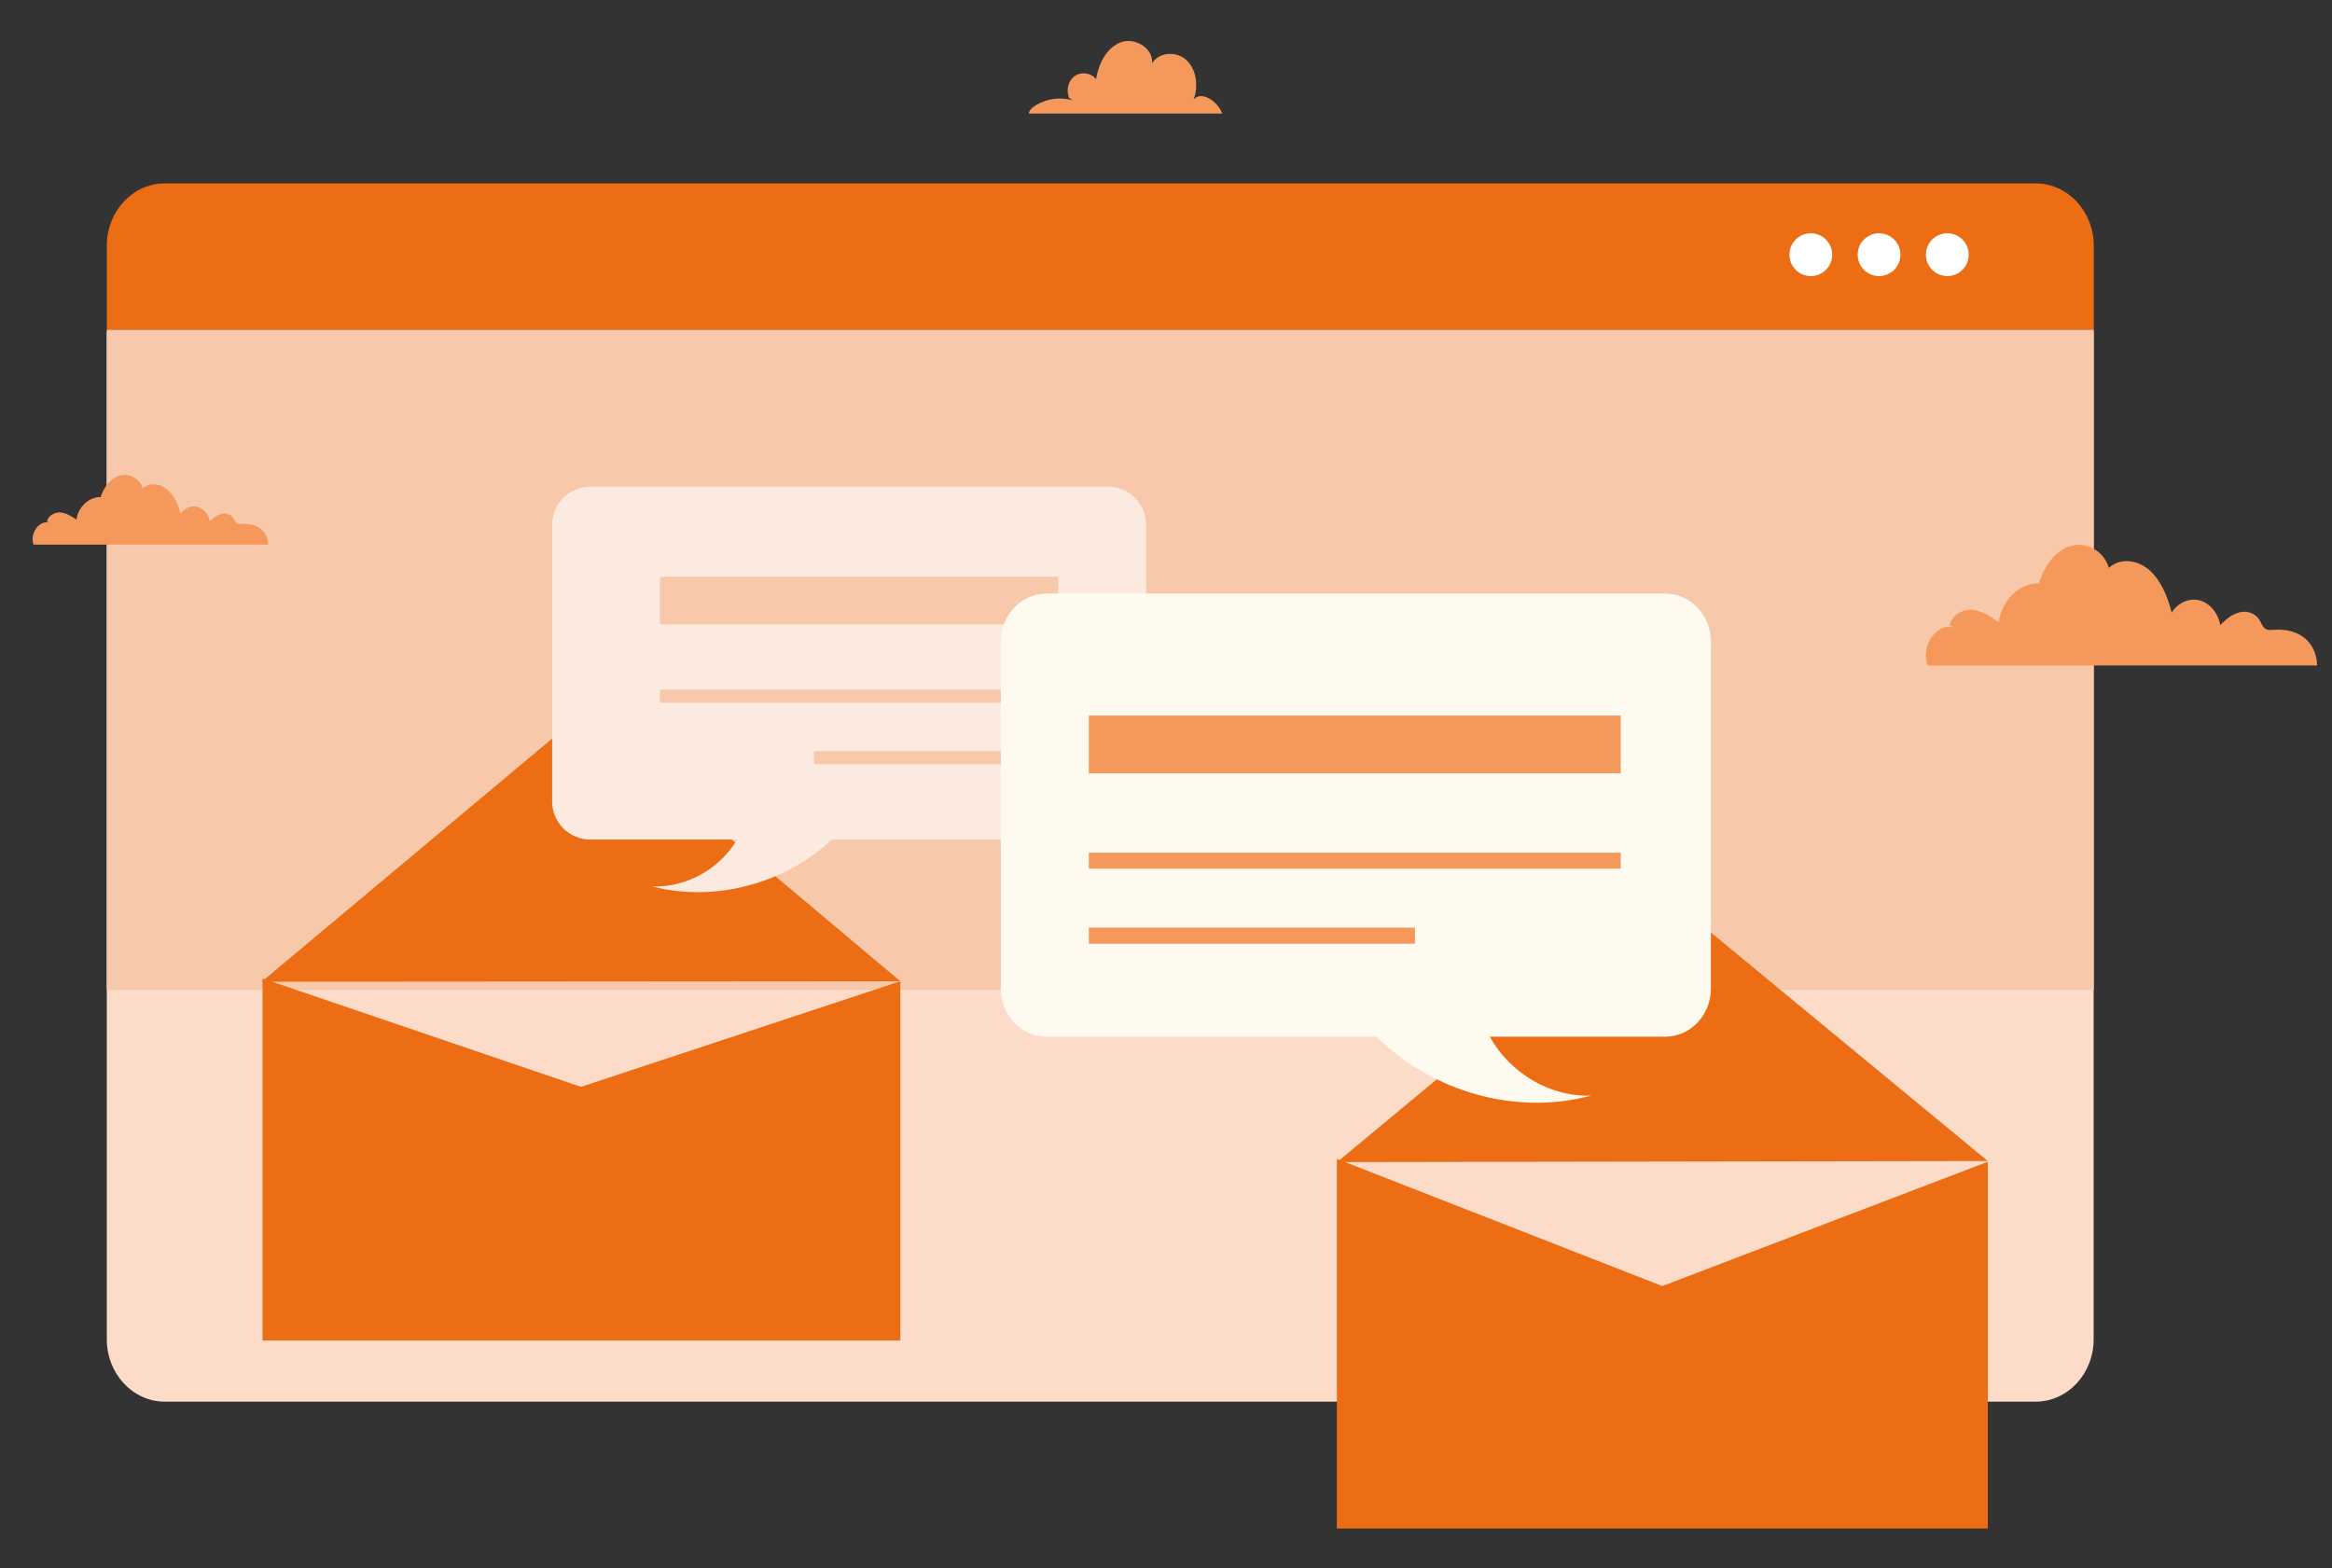 <?xml version="1.0" encoding="UTF-8"?> <svg xmlns="http://www.w3.org/2000/svg" xmlns:xlink="http://www.w3.org/1999/xlink" version="1.1" id="Layer_1" x="0px" y="0px" viewBox="0 0 1930.2 1298" style="enable-background:new 0 0 1930.2 1298;" xml:space="preserve"><rect x="0" y="0" width="1930.2" height="1298" fill="#333333" stroke="none"/> <style type="text/css"> .st0{fill:#ED6D15;} .st1{fill:#FCDCC8;} .st2{fill:#F7C9AA;} .st3{fill:#F4995B;} .st4{fill:#FFFFFF;} .st5{fill:#FCEAE0;} .st6{fill:#FFFAF0;} </style> <title>best-sales-flatform-teal</title> <path class="st0" d="M1733,272.9v-69.5c0-28.5-21.6-51.6-48.1-51.6H136.5c-26.6,0-48.1,23.1-48.1,51.6v69.5H1733z"></path> <path class="st1" d="M1733,274.5H88.4v834.1c0,28.5,21.6,51.6,48.1,51.6h1548.3c26.6,0,48.1-23.1,48.1-51.6V274.5"></path> <polyline class="st2" points="1733,272.9 88.4,272.9 88.4,819.3 1733,819.3 1733,272.9 "></polyline> <path class="st3" d="M1595.4,550.8h322.4c0.1-7.4-2.8-15-7.5-20.1c-7.3-7.8-17.8-10.1-27.6-9.4c-2.9,0.2-6.2,0.6-8.5-1.5 c-1.7-1.6-2.5-4.1-3.8-6.3c-3.5-6-10.5-8.2-16.6-6.7c-6.1,1.4-11.4,5.8-16.1,10.6c-1.7-10-8.8-18.4-17.2-20.5 c-8.5-2.2-17.9,2-23,10.1c-3.4-13.5-9-26.8-18.6-35.2c-9.6-8.4-23.9-10.4-33.4-1.8c-4.2-14.4-19.2-21.9-31.7-18.1 c-12.5,3.8-22,16.6-26.2,31c-15.7-0.7-30.8,13.9-33.3,32.1c-6.8-4.7-13.9-9.5-21.8-10.2c-7.9-0.7-16.7,4-18.9,12.9l5.1,2.4 c-11.5-5.8-25.1,8.2-24.7,22.9C1594.2,545.7,1594.6,548.3,1595.4,550.8z"></path> <path class="st4" d="M1516.5,210.8c0,9.8-7.9,17.7-17.7,17.7s-17.7-7.9-17.7-17.7s7.9-17.7,17.7-17.7S1516.5,201,1516.5,210.8z"></path> <path class="st4" d="M1629.5,210.8c0,9.8-7.9,17.7-17.7,17.7s-17.7-7.9-17.7-17.7s7.9-17.7,17.7-17.7S1629.5,201,1629.5,210.8z"></path> <path class="st4" d="M1573,210.8c0,9.8-7.9,17.7-17.7,17.7s-17.7-7.9-17.7-17.7s7.9-17.7,17.7-17.7S1573,201,1573,210.8z"></path> <path class="st3" d="M1011.6,93.9c-0.8-2.3-2.2-4.5-3.7-6.4c-5-6.4-14.9-11.3-19.9-5c3.9-10.8,2.5-24.4-5.5-32.3 c-8-8-22.9-7.6-28.9,2.2c1-12.9-14.7-21.8-26.2-17.3c-11.5,4.5-18.1,17.6-20.2,30.3c-4.3-5.2-12.3-6.3-17.7-2.4 c-5.4,3.8-7.4,12.1-4.4,18.2l2.7,1.9c-10.8-3.2-22.8-1.3-32.2,5.2c-1.9,1.4-3.9,3.2-4,5.7H1011.6z"></path> <path class="st3" d="M27.7,450.8h194.2c0-4.3-1.7-8.7-4.5-11.6c-4.4-4.5-10.7-5.9-16.6-5.5c-1.8,0.1-3.7,0.3-5.1-0.9 c-1-0.9-1.5-2.4-2.3-3.6c-2.1-3.5-6.3-4.7-10-3.9c-3.7,0.8-6.8,3.4-9.7,6.1c-1-5.8-5.3-10.6-10.4-11.9c-5.1-1.3-10.8,1.1-13.8,5.9 c-2-7.8-5.4-15.5-11.2-20.3c-5.8-4.8-14.4-6-20.1-1c-2.5-8.3-11.6-12.6-19.1-10.5c-7.5,2.2-13.3,9.6-15.8,17.9 c-9.5-0.4-18.6,8-20,18.6c-4.1-2.7-8.4-5.5-13.1-5.9c-4.7-0.4-10.1,2.3-11.4,7.5l3.1,1.4c-6.9-3.4-15.1,4.8-14.9,13.2 C27,447.9,27.3,449.4,27.7,450.8z"></path> <polygon class="st0" points="216.6,812.6 745.2,812.2 481.7,590.7 "></polygon> <g> <line class="st0" x1="217.3" y1="806.8" x2="217.3" y2="808"></line> <polygon class="st0" points="480.9,899.6 217.3,809.9 217.3,1109.6 745.2,1109.6 745.2,812.2 "></polygon> </g> <polygon class="st0" points="1106.7,961.9 1645.3,961 1375.7,738.5 "></polygon> <g> <line class="st0" x1="1106.5" y1="956.1" x2="1106.5" y2="957.3"></line> <polygon class="st0" points="1375.9,1064.5 1106.5,959.2 1106.5,1265.2 1645.3,1265.2 1645.3,961.6 "></polygon> </g> <g> <path class="st5" d="M488.6,402.8h428.4c17.5,0,31.6,14.1,31.6,31.6v228.9c0,17.5-14.1,31.6-31.6,31.6H688.6 c-38.9,36.5-97,52.3-148.8,38.8c28.1,1.2,56.2-14.6,70.3-38.8H488.6c-17.5,0-31.6-14.1-31.6-31.6V434.4 C457.1,416.9,471.2,402.8,488.6,402.8z"></path> </g> <polyline class="st2" points="546.2,477.4 876,477.4 876,516.8 546.2,516.8 546.2,477.4 "></polyline> <polyline class="st2" points="546.2,570.8 876,570.8 876,581.6 546.2,581.6 546.2,570.8 "></polyline> <polyline class="st2" points="673.8,621.7 876,621.7 876,632.6 673.8,632.6 673.8,621.7 "></polyline> <g> <path class="st6" d="M1378.3,491.3H866.2c-20.9,0-37.8,17.8-37.8,39.7v287.4c0,21.9,16.9,39.7,37.8,39.7h273.1 c46.5,45.8,115.9,65.6,177.8,48.7c-33.6,1.5-67.1-18.3-84-48.7h145.2c20.9,0,37.8-17.8,37.8-39.7V531 C1416.1,509.1,1399.2,491.3,1378.3,491.3z"></path> </g> <polyline class="st3" points="1341.5,592.3 901.2,592.3 901.2,640.1 1341.5,640.1 1341.5,592.3 "></polyline> <polyline class="st3" points="1341.5,705.8 901.2,705.8 901.2,719 1341.5,719 1341.5,705.8 "></polyline> <polyline class="st3" points="1171.2,767.8 901.2,767.8 901.2,781.1 1171.2,781.1 1171.2,767.8 "></polyline> </svg> 
